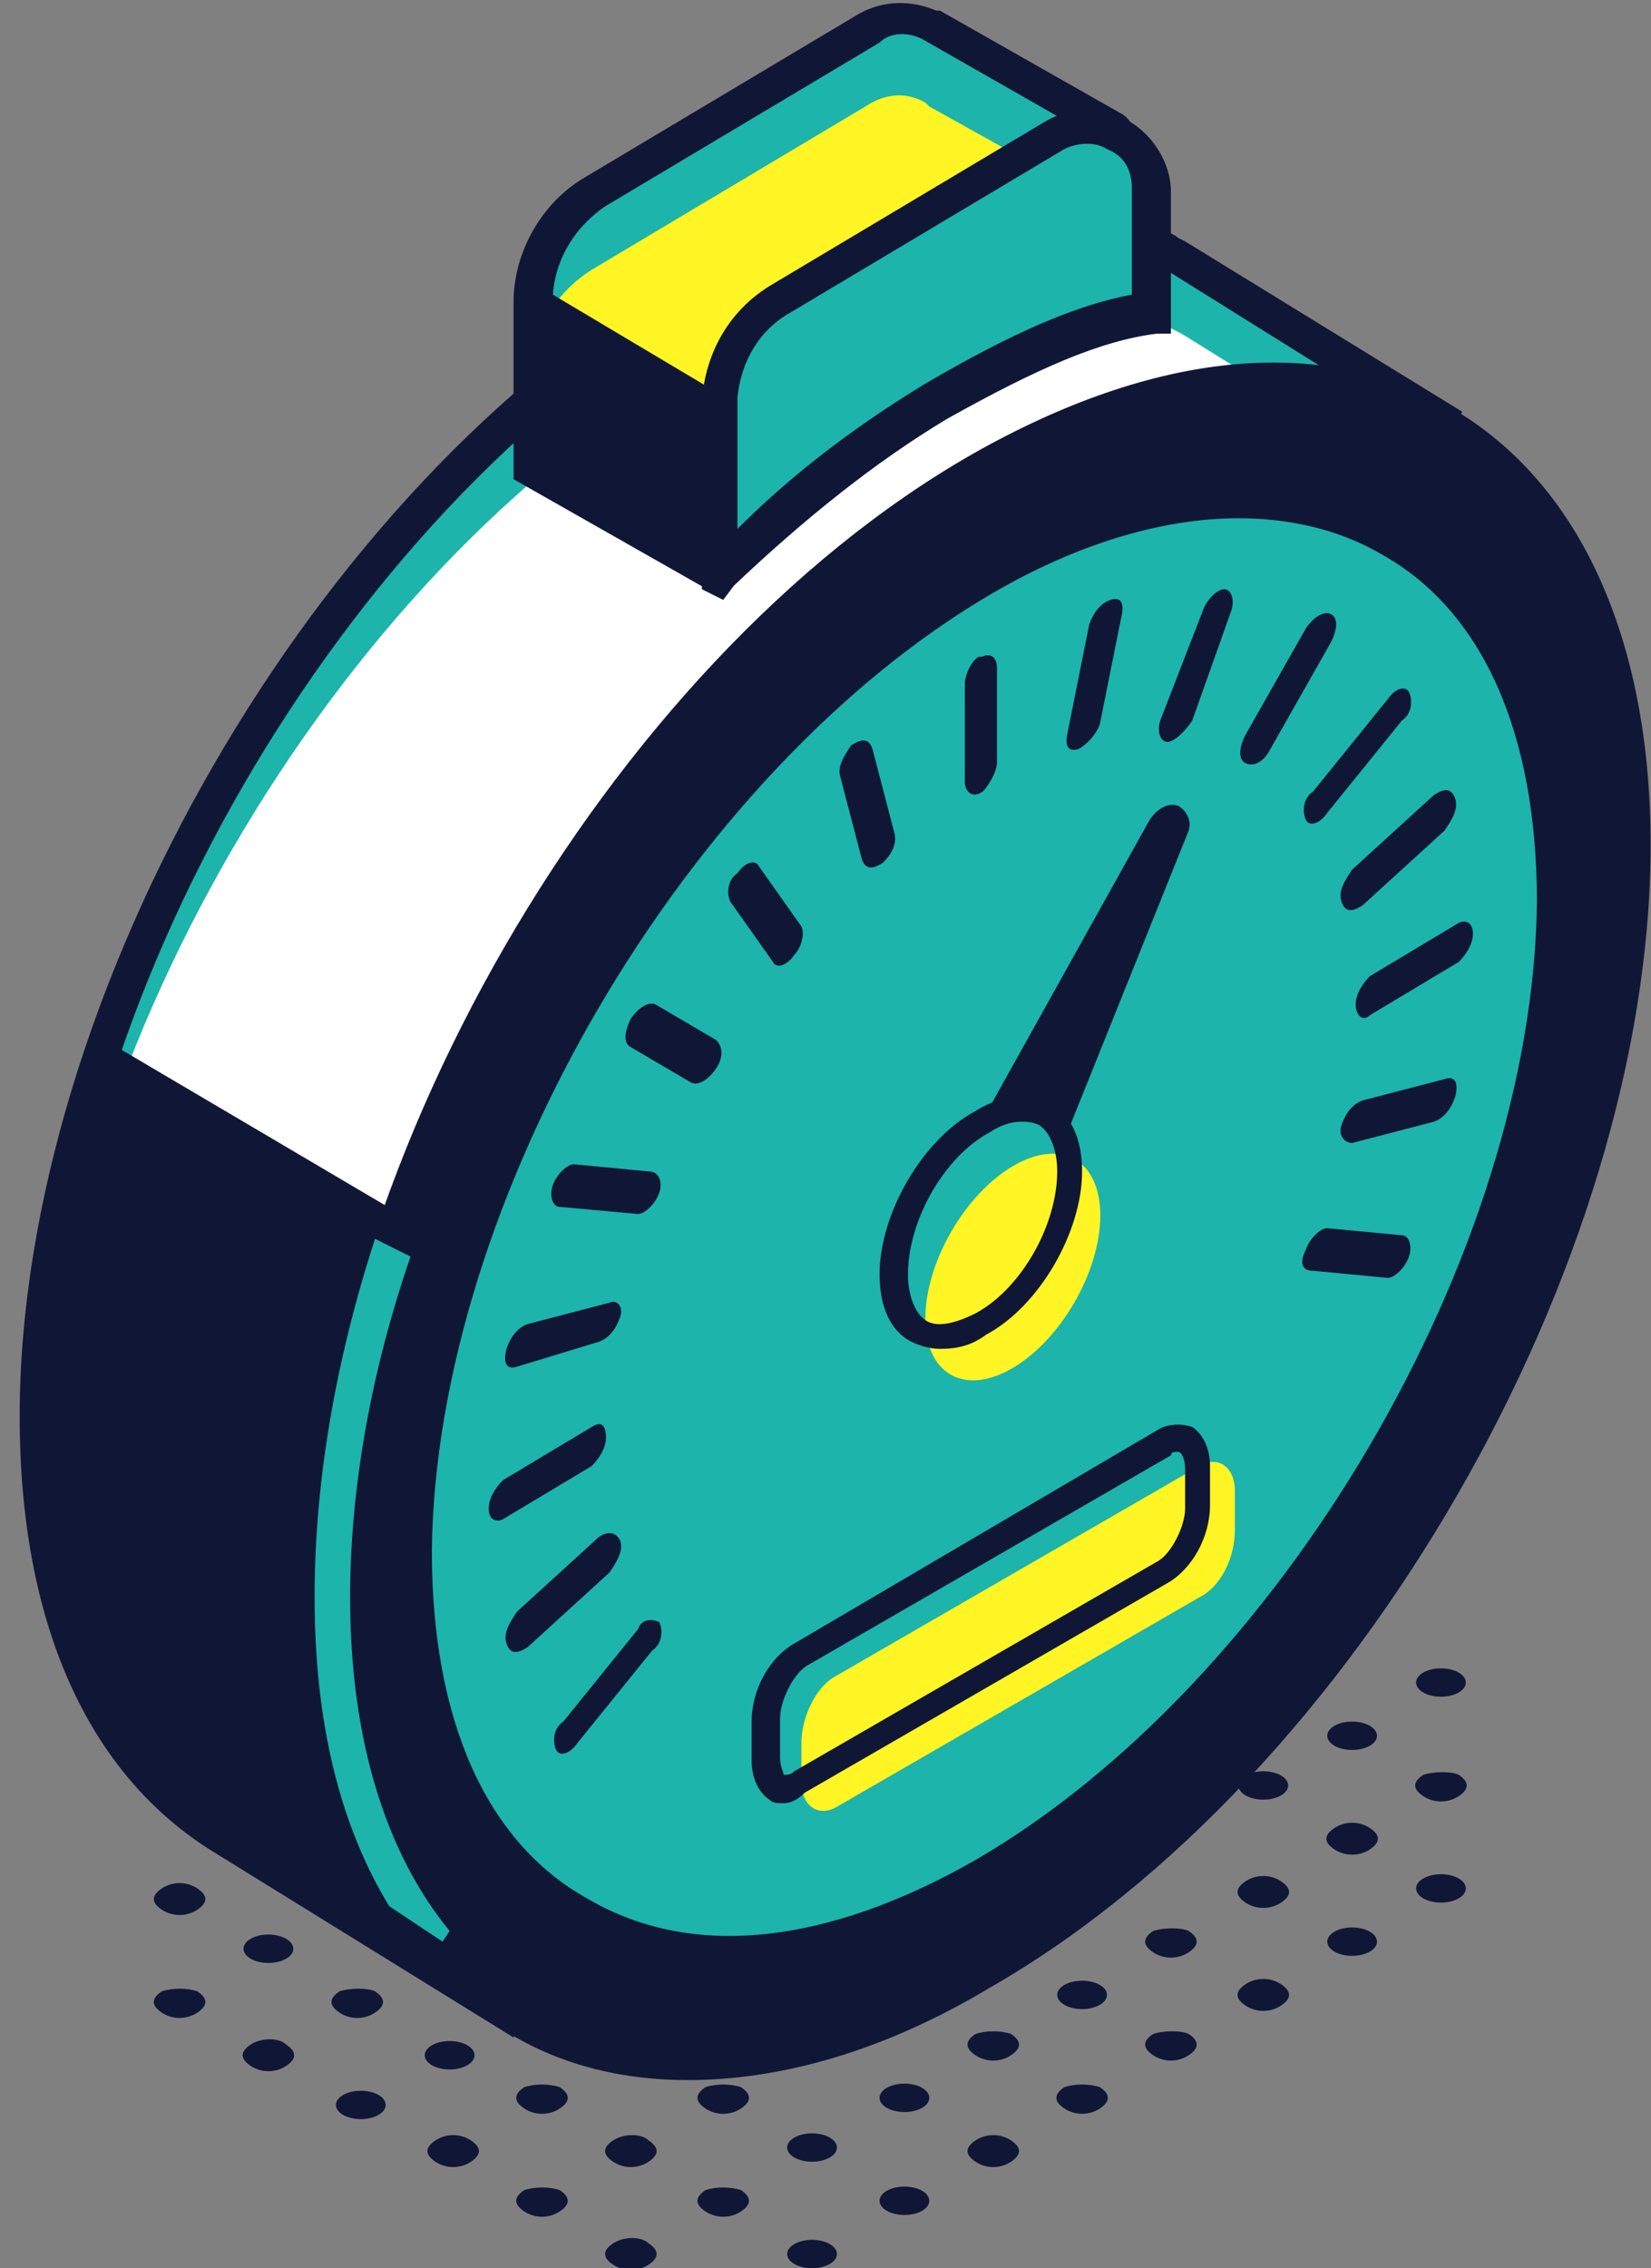 <svg width="75" height="103" viewBox="0 0 75 103" fill="none" xmlns="http://www.w3.org/2000/svg">
<rect x="0" y="0" width="75" height="103" fill="#808080" stroke="none"/>
<g clip-path="url(#clip0_37_530)">
<path d="M65.459 19.343L53.514 11.928C53.03 11.606 53.03 11.444 52.384 11.283L51.739 10.961C46.412 8.06 39.149 8.543 31.239 13.218C14.937 22.567 1.701 45.456 1.701 64.315C1.701 73.664 4.929 80.272 10.256 83.335L22.846 91.233L25.429 85.43L26.558 83.657C28.011 83.013 29.625 82.368 31.239 81.401C47.703 72.052 60.939 49.163 60.939 30.304C60.939 29.175 60.939 28.047 60.778 27.08L65.459 19.343Z" fill="#1CB4AB"/>
<path d="M65.62 22.567L53.676 15.152C53.03 14.829 53.03 14.829 52.546 14.507L51.9 14.185C46.574 11.444 39.471 11.928 31.562 16.602C15.098 25.951 1.863 48.84 1.863 67.7C1.863 77.049 10.095 80.595 15.421 83.657L18.972 85.592L25.106 89.299L25.913 88.815L26.72 87.042C28.173 86.397 29.787 85.753 31.401 84.786C47.703 75.275 60.939 52.387 60.939 33.527C60.939 32.399 60.939 31.271 60.778 30.304L65.62 22.567Z" fill="white"/>
<path d="M23.33 92.523L9.772 84.141C3.961 80.595 0.894 73.664 0.894 64.315C0.894 45.294 14.291 21.922 30.917 12.412C38.503 8.06 45.767 7.092 51.416 9.671L52.707 10.316C53.191 10.639 53.353 10.639 53.514 10.8L53.837 10.961L66.427 18.698L61.585 26.758C61.746 27.725 61.746 28.853 61.746 29.82C61.746 48.84 48.349 72.213 31.724 81.723C30.271 82.529 28.657 83.335 27.204 83.98L26.236 85.592L23.33 92.523ZM11.063 83.013L22.523 90.105L24.783 85.108L26.074 83.013L26.397 82.851C27.85 82.207 29.464 81.562 30.917 80.595C47.058 71.246 60.132 48.679 60.132 30.142C60.132 29.014 60.132 28.047 59.971 26.919V26.596L64.329 19.343L52.707 12.089C52.546 11.928 52.384 11.928 52.062 11.767L51.416 11.444C46.089 8.704 39.149 9.671 31.724 13.862C15.583 23.211 2.508 45.778 2.508 64.315C2.508 73.019 5.414 79.628 10.74 82.69L11.063 83.013Z" fill="#101736"/>
<path d="M65.407 67.623C76.952 47.656 76.923 26.056 65.343 19.38C53.763 12.703 35.017 23.477 23.473 43.444C11.928 63.411 11.957 85.011 23.537 91.687C35.117 98.364 53.863 87.59 65.407 67.623Z" fill="#101736"/>
<path d="M31.239 94.457C28.334 94.457 25.59 93.812 23.169 92.362C17.358 88.977 14.13 81.884 14.13 72.535C14.13 53.515 27.527 30.142 44.152 20.632C52.384 15.958 59.971 15.152 65.943 18.537C71.754 21.922 74.982 29.014 74.982 38.363C74.982 57.383 61.585 80.756 44.959 90.266C40.117 93.168 35.436 94.457 31.239 94.457ZM57.711 18.053C53.837 18.053 49.479 19.343 44.959 21.922C28.818 31.432 15.744 53.998 15.744 72.535C15.744 81.401 18.649 87.848 23.976 90.911C29.302 93.974 36.405 93.329 44.152 88.815C60.294 79.466 73.368 56.9 73.368 38.363C73.368 29.498 70.462 23.05 65.136 19.988C62.876 18.698 60.455 18.053 57.711 18.053Z" fill="#101736"/>
<path d="M62.626 66.307C72.749 49.12 72.922 30.467 63.01 24.645C53.099 18.822 36.856 28.035 26.732 45.222C16.608 62.41 16.436 81.062 26.348 86.885C36.259 92.707 52.502 83.494 62.626 66.307Z" fill="#1CB4AB"/>
<path d="M41.893 56.739L52.707 37.396C53.03 36.912 53.514 36.912 53.353 37.557L45.444 57.383L41.893 56.739Z" fill="#101736"/>
<path d="M45.767 58.189L41.086 57.222L52.223 37.235C52.546 36.751 53.03 36.429 53.514 36.59C53.837 36.751 54.16 37.235 53.998 37.718L45.767 58.189ZM42.861 56.416L44.959 56.9L51.093 41.748L42.861 56.416Z" fill="#101736"/>
<path d="M48.511 53.193C48.511 55.772 46.735 58.834 44.475 60.124C42.215 61.413 40.44 60.285 40.44 57.867C40.44 55.449 42.215 52.225 44.475 50.936C46.735 49.646 48.511 50.614 48.511 53.193Z" fill="#1CB4AB"/>
<path d="M48.805 59.148C50.365 56.45 50.378 53.541 48.834 52.65C47.29 51.76 44.774 53.226 43.214 55.924C41.654 58.622 41.641 61.531 43.185 62.422C44.729 63.312 47.245 61.846 48.805 59.148Z" fill="#FFF524"/>
<path d="M42.7 61.252C42.215 61.252 41.731 61.091 41.408 60.93C40.44 60.446 39.956 59.318 39.956 57.867C39.956 55.127 41.893 51.742 44.314 50.452C45.605 49.646 46.735 49.646 47.703 50.13C48.672 50.614 49.156 51.742 49.156 53.193C49.156 55.933 47.219 59.318 44.798 60.607C44.152 61.091 43.507 61.252 42.7 61.252ZM46.412 50.936C45.928 50.936 45.444 51.097 44.959 51.419C42.861 52.548 41.247 55.449 41.247 57.867C41.247 58.834 41.57 59.64 42.054 59.962C42.538 60.285 43.345 60.124 44.314 59.64C46.412 58.512 48.026 55.61 48.026 53.193C48.026 52.225 47.703 51.419 47.219 51.097C46.896 50.936 46.574 50.936 46.412 50.936Z" fill="#101736"/>
<path d="M44.637 35.945C44.152 36.268 43.83 35.945 43.83 35.462V31.11C43.83 30.626 44.152 29.981 44.475 29.82H44.637C44.959 29.659 45.282 29.82 45.282 30.304V34.656C45.282 34.978 44.959 35.623 44.637 35.945Z" fill="#101736"/>
<path d="M48.995 34.011C48.511 34.172 48.349 33.85 48.511 33.205L49.479 28.369C49.64 27.886 49.963 27.402 50.447 27.241C50.932 27.08 51.093 27.402 50.932 28.047L49.963 32.883C49.802 33.366 49.318 33.85 48.995 34.011Z" fill="#101736"/>
<path d="M53.03 33.689C52.707 33.689 52.546 33.205 52.707 32.721L54.644 27.725C54.806 27.241 55.29 26.757 55.612 26.757C55.935 26.757 56.097 27.241 55.935 27.725L54.16 32.721C53.837 33.205 53.353 33.689 53.03 33.689Z" fill="#101736"/>
<path d="M56.581 34.656C56.258 34.495 56.258 34.011 56.581 33.366L59.325 28.531C59.648 28.047 60.132 27.725 60.455 27.886C60.778 28.047 60.778 28.531 60.455 29.175L57.711 34.011C57.388 34.656 56.904 34.817 56.581 34.656Z" fill="#101736"/>
<path d="M59.325 37.235C59.164 36.912 59.164 36.268 59.648 35.945L63.037 31.754C63.36 31.271 63.844 31.11 64.006 31.432C64.167 31.754 64.167 32.399 63.683 32.721L60.294 36.912C59.971 37.396 59.486 37.557 59.325 37.235Z" fill="#101736"/>
<path d="M60.939 40.942C60.778 40.459 61.1 39.975 61.423 39.491L65.136 36.106C65.62 35.784 65.943 35.784 66.104 36.268C66.266 36.751 65.943 37.235 65.62 37.718L61.908 41.103C61.423 41.426 61.1 41.426 60.939 40.942Z" fill="#101736"/>
<path d="M61.585 45.617C61.585 45.133 61.908 44.649 62.23 44.327L66.266 41.909C66.588 41.748 66.911 41.909 66.911 42.393C66.911 42.876 66.588 43.36 66.266 43.682L62.23 46.1C61.908 46.422 61.585 46.1 61.585 45.617Z" fill="#101736"/>
<path d="M60.939 51.097C61.1 50.613 61.423 50.13 61.908 49.969L65.62 49.002C66.104 48.84 66.266 49.163 66.104 49.807C65.943 50.291 65.62 50.775 65.136 50.936L61.423 51.903C61.1 51.903 60.778 51.581 60.939 51.097Z" fill="#101736"/>
<path d="M59.325 56.739C59.486 56.255 59.971 55.772 60.294 55.772L63.683 56.094C64.006 56.094 64.167 56.577 64.006 57.061C63.844 57.545 63.36 58.028 63.037 58.028L59.648 57.706C59.164 57.706 59.002 57.383 59.325 56.739Z" fill="#101736"/>
<path d="M29.948 73.663C30.11 73.986 30.11 74.631 29.625 74.953L26.236 79.144C25.913 79.627 25.429 79.789 25.267 79.466C25.106 79.144 25.106 78.499 25.59 78.177L28.98 73.986C29.141 73.502 29.625 73.502 29.948 73.663Z" fill="#101736"/>
<path d="M28.173 69.956C28.334 70.44 28.011 70.923 27.688 71.407L23.976 74.792C23.492 75.114 23.169 75.114 23.008 74.631C22.846 74.147 23.169 73.663 23.492 73.18L27.204 69.795C27.688 69.473 28.011 69.634 28.173 69.956Z" fill="#101736"/>
<path d="M27.527 65.282C27.527 65.765 27.204 66.249 26.881 66.571L22.846 68.989C22.523 69.15 22.2 68.989 22.2 68.505C22.2 68.022 22.523 67.538 22.846 67.216L26.881 64.798C27.366 64.476 27.527 64.798 27.527 65.282Z" fill="#101736"/>
<path d="M28.173 59.801C28.011 60.285 27.688 60.768 27.204 60.93L23.492 62.058C23.008 62.219 22.846 61.897 23.008 61.252C23.169 60.768 23.492 60.285 23.976 60.124L27.688 59.157C28.011 58.995 28.334 59.318 28.173 59.801Z" fill="#101736"/>
<path d="M29.948 54.16C29.787 54.643 29.303 55.127 28.98 55.127L25.429 54.804C25.106 54.804 24.945 54.321 25.106 53.837C25.267 53.354 25.752 52.87 26.074 52.87L29.464 53.193C29.948 53.193 30.11 53.676 29.948 54.16Z" fill="#101736"/>
<path d="M32.531 48.518C32.208 49.002 31.724 49.324 31.401 49.163L28.657 47.551C28.334 47.39 28.334 46.906 28.657 46.261C28.98 45.778 29.464 45.455 29.787 45.617L32.531 47.228C32.854 47.551 32.854 48.035 32.531 48.518Z" fill="#101736"/>
<path d="M36.082 43.36C35.759 43.843 35.275 44.005 35.113 43.682L33.176 40.942C33.015 40.62 33.015 39.975 33.499 39.653C33.822 39.169 34.306 39.008 34.468 39.33L36.405 42.07C36.566 42.393 36.405 43.038 36.082 43.36Z" fill="#101736"/>
<path d="M40.117 39.169C39.633 39.491 39.31 39.491 39.149 39.008L38.18 35.3C38.019 34.817 38.342 34.333 38.664 33.85C39.149 33.527 39.471 33.527 39.633 34.011L40.601 37.718C40.763 38.202 40.601 38.685 40.117 39.169Z" fill="#101736"/>
<path d="M44.637 35.945C44.152 36.268 43.83 35.945 43.83 35.462V31.11C43.83 30.626 44.152 29.981 44.475 29.82H44.637C44.959 29.659 45.282 29.82 45.282 30.304V34.656C45.282 34.978 44.959 35.623 44.637 35.945Z" fill="#101736"/>
<path d="M54.483 72.535L38.019 82.045C37.212 82.529 36.405 82.045 36.405 80.917V79.144C36.405 78.016 37.05 76.565 38.019 76.081L54.483 66.571C55.29 66.088 56.097 66.571 56.097 67.7V69.473C56.097 70.762 55.451 72.052 54.483 72.535Z" fill="#FFF524"/>
<path d="M35.597 81.884C35.275 81.884 35.113 81.884 34.952 81.723C34.468 81.401 34.145 80.756 34.145 79.95V78.177C34.145 76.726 34.952 75.275 36.082 74.631L52.546 64.959C53.03 64.637 53.676 64.637 54.16 64.798C54.644 65.121 54.967 65.765 54.967 66.571V68.344C54.967 69.795 54.16 71.246 53.03 71.891L36.566 81.401C36.243 81.723 35.92 81.884 35.597 81.884ZM53.514 65.927C53.353 65.927 53.191 65.927 53.191 66.088L36.727 75.598C36.082 75.92 35.436 77.21 35.436 78.016V79.789C35.436 80.272 35.597 80.433 35.597 80.595C35.759 80.595 35.92 80.595 36.082 80.433L52.546 70.923C53.191 70.601 53.837 69.311 53.837 68.505V66.732C53.837 66.249 53.676 65.927 53.514 65.927Z" fill="#101736"/>
<path d="M47.219 10.477L50.609 6.448C50.77 6.286 50.77 5.964 50.609 5.964L42.377 1.29C42.377 1.29 42.377 1.29 42.215 1.29H42.377L42.215 1.128C41.408 0.806 40.44 0.645 39.471 1.29L27.043 8.704C25.106 9.671 24.137 11.606 24.137 13.701V21.277L32.531 25.952L42.7 12.734L44.475 11.283L47.219 10.477Z" fill="#1CB4AB"/>
<path d="M47.219 14.024L50.609 9.994C50.77 9.833 50.77 9.51 50.609 9.51L42.215 4.836C42.215 4.836 42.215 4.836 42.054 4.836H42.215L42.054 4.675C41.247 4.191 40.279 4.191 39.31 4.836L26.881 12.25C25.106 13.379 24.137 15.152 24.137 17.247L24.46 20.471L32.208 24.662L42.538 16.28L44.314 14.829L47.219 14.024Z" fill="#FFF524"/>
<path d="M32.692 27.08L23.33 21.761V13.701C23.33 11.444 24.622 9.188 26.558 8.06L38.987 0.645C40.117 4.14997e-05 41.408 4.14997e-05 42.538 0.484H42.7L50.932 5.158C51.255 5.319 51.416 5.642 51.577 5.964C51.577 6.286 51.416 6.77 51.255 6.931L47.703 11.122L44.637 11.928L43.023 13.218L32.692 27.08ZM24.944 20.794L32.208 24.984L42.054 12.089L43.991 10.477L46.896 9.671L49.802 6.286L41.893 1.773C41.247 1.451 40.44 1.451 39.956 1.934L27.527 9.349C26.074 10.316 25.106 11.928 25.106 13.701V20.794H24.944Z" fill="#101736"/>
<path d="M47.865 6.125L35.436 13.54C33.822 14.507 32.854 16.28 32.692 18.053V26.113C35.759 23.05 38.987 20.31 42.538 18.376C45.928 16.441 49.318 14.829 52.384 14.346V8.543C52.384 6.287 49.802 4.997 47.865 6.125Z" fill="#1CB4AB"/>
<path d="M32.854 27.241L31.885 26.758V18.215C32.047 15.958 33.176 14.024 35.113 12.895L47.542 5.481C48.672 4.836 50.125 4.836 51.255 5.481C52.384 6.125 53.191 7.415 53.191 8.704V15.152H52.546C49.963 15.474 47.058 16.764 43.023 19.02C39.794 20.955 36.566 23.534 33.338 26.596L32.854 27.241ZM48.349 6.77L35.92 14.185C34.468 14.991 33.661 16.441 33.499 18.053V24.017C36.243 21.277 39.149 19.182 42.054 17.409C45.928 15.152 48.833 13.862 51.416 13.379V8.543C51.416 7.737 51.093 7.092 50.286 6.77C49.802 6.448 48.995 6.448 48.349 6.77Z" fill="#101736"/>
<path d="M33.015 89.138C30.432 89.138 28.173 88.493 26.074 87.365C21.071 84.463 18.327 78.499 18.488 70.44C18.488 54.16 30.271 34.011 44.475 25.79C51.577 21.761 58.195 21.116 63.199 24.017C68.203 26.919 70.947 32.883 70.785 40.942C70.785 57.222 59.002 77.371 44.798 85.592C40.601 88.01 36.727 89.138 33.015 89.138ZM56.258 23.534C52.869 23.534 48.995 24.662 45.121 26.919C31.239 34.978 19.779 54.482 19.618 70.44C19.618 78.016 22.039 83.657 26.72 86.236C31.401 88.977 37.535 88.332 44.314 84.463C58.195 76.404 69.655 56.9 69.817 40.942H70.462H69.817C69.817 33.366 67.396 27.725 62.715 25.146C60.778 24.017 58.518 23.534 56.258 23.534Z" fill="#101736"/>
<path d="M4.768 47.228L18.165 55.127L15.744 63.67L14.937 70.762L15.421 78.016L17.197 83.98L18.972 88.977L6.866 80.595L3.154 74.308L1.863 67.055L2.024 58.995L3.154 53.193L4.768 47.228Z" fill="#101736"/>
<path d="M24.299 12.895L32.692 17.892V26.113L24.137 21.116L24.299 12.895Z" fill="#101736"/>
<path d="M16.39 96.23C17.014 96.23 17.52 95.941 17.52 95.585C17.52 95.229 17.014 94.941 16.39 94.941C15.766 94.941 15.26 95.229 15.26 95.585C15.26 95.941 15.766 96.23 16.39 96.23Z" fill="#101736"/>
<path d="M20.425 93.974C21.049 93.974 21.555 93.685 21.555 93.329C21.555 92.973 21.049 92.684 20.425 92.684C19.801 92.684 19.295 92.973 19.295 93.329C19.295 93.685 19.801 93.974 20.425 93.974Z" fill="#101736"/>
<path d="M13 92.845C13.484 93.167 13.484 93.49 13 93.812C12.516 94.135 11.87 94.135 11.386 93.812C10.902 93.49 10.902 93.167 11.386 92.845C11.87 92.523 12.677 92.523 13 92.845Z" fill="#101736"/>
<path d="M17.035 90.427C17.52 90.75 17.52 91.072 17.035 91.394C16.551 91.717 15.905 91.717 15.421 91.394C14.937 91.072 14.937 90.75 15.421 90.427C15.905 90.266 16.712 90.266 17.035 90.427Z" fill="#101736"/>
<path d="M8.965 90.427C9.449 90.75 9.449 91.072 8.965 91.394C8.48 91.717 7.835 91.717 7.351 91.394C6.866 91.072 6.866 90.75 7.351 90.427C7.835 90.266 8.48 90.266 8.965 90.427Z" fill="#101736"/>
<path d="M12.193 89.138C12.817 89.138 13.323 88.849 13.323 88.493C13.323 88.137 12.817 87.848 12.193 87.848C11.569 87.848 11.063 88.137 11.063 88.493C11.063 88.849 11.569 89.138 12.193 89.138Z" fill="#101736"/>
<path d="M8.965 85.753C9.449 86.075 9.449 86.397 8.965 86.72C8.48 87.042 7.835 87.042 7.351 86.72C6.866 86.397 6.866 86.075 7.351 85.753C7.835 85.43 8.48 85.43 8.965 85.753Z" fill="#101736"/>
<path d="M36.889 103C37.513 103 38.019 102.711 38.019 102.355C38.019 101.999 37.513 101.711 36.889 101.711C36.265 101.711 35.759 101.999 35.759 102.355C35.759 102.711 36.265 103 36.889 103Z" fill="#101736"/>
<path d="M41.086 100.582C41.71 100.582 42.215 100.294 42.215 99.938C42.215 99.581 41.71 99.293 41.086 99.293C40.462 99.293 39.956 99.581 39.956 99.938C39.956 100.294 40.462 100.582 41.086 100.582Z" fill="#101736"/>
<path d="M45.928 97.197C46.412 97.52 46.412 97.842 45.928 98.164C45.444 98.487 44.798 98.487 44.314 98.164C43.83 97.842 43.83 97.52 44.314 97.197C44.798 96.875 45.444 96.875 45.928 97.197Z" fill="#101736"/>
<path d="M49.963 94.779C50.447 95.102 50.447 95.424 49.963 95.746C49.479 96.069 48.833 96.069 48.349 95.746C47.865 95.424 47.865 95.102 48.349 94.779C48.833 94.618 49.479 94.618 49.963 94.779Z" fill="#101736"/>
<path d="M53.998 92.362C54.483 92.684 54.483 93.006 53.998 93.329C53.514 93.651 52.868 93.651 52.384 93.329C51.9 93.006 51.9 92.684 52.384 92.362C52.868 92.2 53.676 92.2 53.998 92.362Z" fill="#101736"/>
<path d="M58.195 90.105C58.679 90.427 58.679 90.75 58.195 91.072C57.711 91.394 57.065 91.394 56.581 91.072C56.097 90.75 56.097 90.427 56.581 90.105C57.065 89.783 57.711 89.783 58.195 90.105Z" fill="#101736"/>
<path d="M61.423 88.815C62.047 88.815 62.553 88.527 62.553 88.171C62.553 87.815 62.047 87.526 61.423 87.526C60.799 87.526 60.294 87.815 60.294 88.171C60.294 88.527 60.799 88.815 61.423 88.815Z" fill="#101736"/>
<path d="M65.459 86.397C66.083 86.397 66.588 86.109 66.588 85.753C66.588 85.397 66.083 85.108 65.459 85.108C64.835 85.108 64.329 85.397 64.329 85.753C64.329 86.109 64.835 86.397 65.459 86.397Z" fill="#101736"/>
<path d="M29.464 101.872C29.948 102.194 29.948 102.516 29.464 102.839C28.98 103.161 28.334 103.161 27.85 102.839C27.366 102.516 27.366 102.194 27.85 101.872C28.334 101.549 29.141 101.549 29.464 101.872Z" fill="#101736"/>
<path d="M33.661 99.454C34.145 99.776 34.145 100.099 33.661 100.421C33.176 100.743 32.531 100.743 32.047 100.421C31.562 100.099 31.562 99.776 32.047 99.454C32.531 99.293 33.176 99.293 33.661 99.454Z" fill="#101736"/>
<path d="M36.889 98.164C37.513 98.164 38.019 97.876 38.019 97.52C38.019 97.163 37.513 96.875 36.889 96.875C36.265 96.875 35.759 97.163 35.759 97.52C35.759 97.876 36.265 98.164 36.889 98.164Z" fill="#101736"/>
<path d="M41.086 95.908C41.71 95.908 42.215 95.619 42.215 95.263C42.215 94.907 41.71 94.618 41.086 94.618C40.462 94.618 39.956 94.907 39.956 95.263C39.956 95.619 40.462 95.908 41.086 95.908Z" fill="#101736"/>
<path d="M45.928 92.362C46.412 92.684 46.412 93.006 45.928 93.329C45.444 93.651 44.798 93.651 44.314 93.329C43.83 93.006 43.83 92.684 44.314 92.362C44.798 92.2 45.444 92.2 45.928 92.362Z" fill="#101736"/>
<path d="M49.156 91.233C49.78 91.233 50.286 90.945 50.286 90.588C50.286 90.232 49.78 89.944 49.156 89.944C48.532 89.944 48.026 90.232 48.026 90.588C48.026 90.945 48.532 91.233 49.156 91.233Z" fill="#101736"/>
<path d="M53.998 87.687C54.483 88.009 54.483 88.332 53.998 88.654C53.514 88.977 52.868 88.977 52.384 88.654C51.9 88.332 51.9 88.009 52.384 87.687C52.868 87.526 53.676 87.526 53.998 87.687Z" fill="#101736"/>
<path d="M58.195 85.43C58.679 85.753 58.679 86.075 58.195 86.397C57.711 86.72 57.065 86.72 56.581 86.397C56.097 86.075 56.097 85.753 56.581 85.43C57.065 85.108 57.711 85.108 58.195 85.43Z" fill="#101736"/>
<path d="M62.23 83.013C62.715 83.335 62.715 83.657 62.23 83.98C61.746 84.302 61.1 84.302 60.616 83.98C60.132 83.657 60.132 83.335 60.616 83.013C61.1 82.69 61.746 82.69 62.23 83.013Z" fill="#101736"/>
<path d="M66.266 80.595C66.75 80.917 66.75 81.24 66.266 81.562C65.781 81.884 65.136 81.884 64.652 81.562C64.167 81.24 64.167 80.917 64.652 80.595C65.136 80.434 65.943 80.434 66.266 80.595Z" fill="#101736"/>
<path d="M25.429 99.454C25.913 99.776 25.913 100.099 25.429 100.421C24.944 100.743 24.299 100.743 23.814 100.421C23.33 100.099 23.33 99.776 23.814 99.454C24.299 99.293 24.944 99.293 25.429 99.454Z" fill="#101736"/>
<path d="M29.464 97.197C29.948 97.52 29.948 97.842 29.464 98.164C28.98 98.487 28.334 98.487 27.85 98.164C27.366 97.842 27.366 97.52 27.85 97.197C28.334 96.875 29.141 96.875 29.464 97.197Z" fill="#101736"/>
<path d="M33.661 94.779C34.145 95.102 34.145 95.424 33.661 95.746C33.176 96.069 32.531 96.069 32.047 95.746C31.562 95.424 31.562 95.102 32.047 94.779C32.531 94.618 33.176 94.618 33.661 94.779Z" fill="#101736"/>
<path d="M57.388 81.723C58.012 81.723 58.518 81.434 58.518 81.078C58.518 80.722 58.012 80.434 57.388 80.434C56.764 80.434 56.258 80.722 56.258 81.078C56.258 81.434 56.764 81.723 57.388 81.723Z" fill="#101736"/>
<path d="M61.423 79.466C62.047 79.466 62.553 79.178 62.553 78.822C62.553 78.466 62.047 78.177 61.423 78.177C60.799 78.177 60.294 78.466 60.294 78.822C60.294 79.178 60.799 79.466 61.423 79.466Z" fill="#101736"/>
<path d="M65.459 77.049C66.083 77.049 66.588 76.76 66.588 76.404C66.588 76.048 66.083 75.759 65.459 75.759C64.835 75.759 64.329 76.048 64.329 76.404C64.329 76.76 64.835 77.049 65.459 77.049Z" fill="#101736"/>
<path d="M21.393 97.197C21.878 97.52 21.878 97.842 21.393 98.164C20.909 98.487 20.264 98.487 19.779 98.164C19.295 97.842 19.295 97.52 19.779 97.197C20.264 96.875 20.909 96.875 21.393 97.197Z" fill="#101736"/>
<path d="M25.429 94.779C25.913 95.102 25.913 95.424 25.429 95.746C24.944 96.069 24.299 96.069 23.814 95.746C23.33 95.424 23.33 95.102 23.814 94.779C24.299 94.618 24.944 94.618 25.429 94.779Z" fill="#101736"/>
<path d="M20.425 87.687C17.52 84.141 15.905 78.983 15.905 72.535C15.905 67.538 16.874 62.219 18.649 57.061L17.035 56.255C15.26 61.736 14.291 67.216 14.291 72.535C14.291 78.177 15.421 82.851 17.681 86.559L20.102 88.171L20.425 87.687Z" fill="#1CB4AB"/>
</g>
<defs>
<clipPath id="clip0_37_530">
<rect width="74.088" height="103" fill="white" transform="translate(0.894)"/>
</clipPath>
</defs>
</svg>

